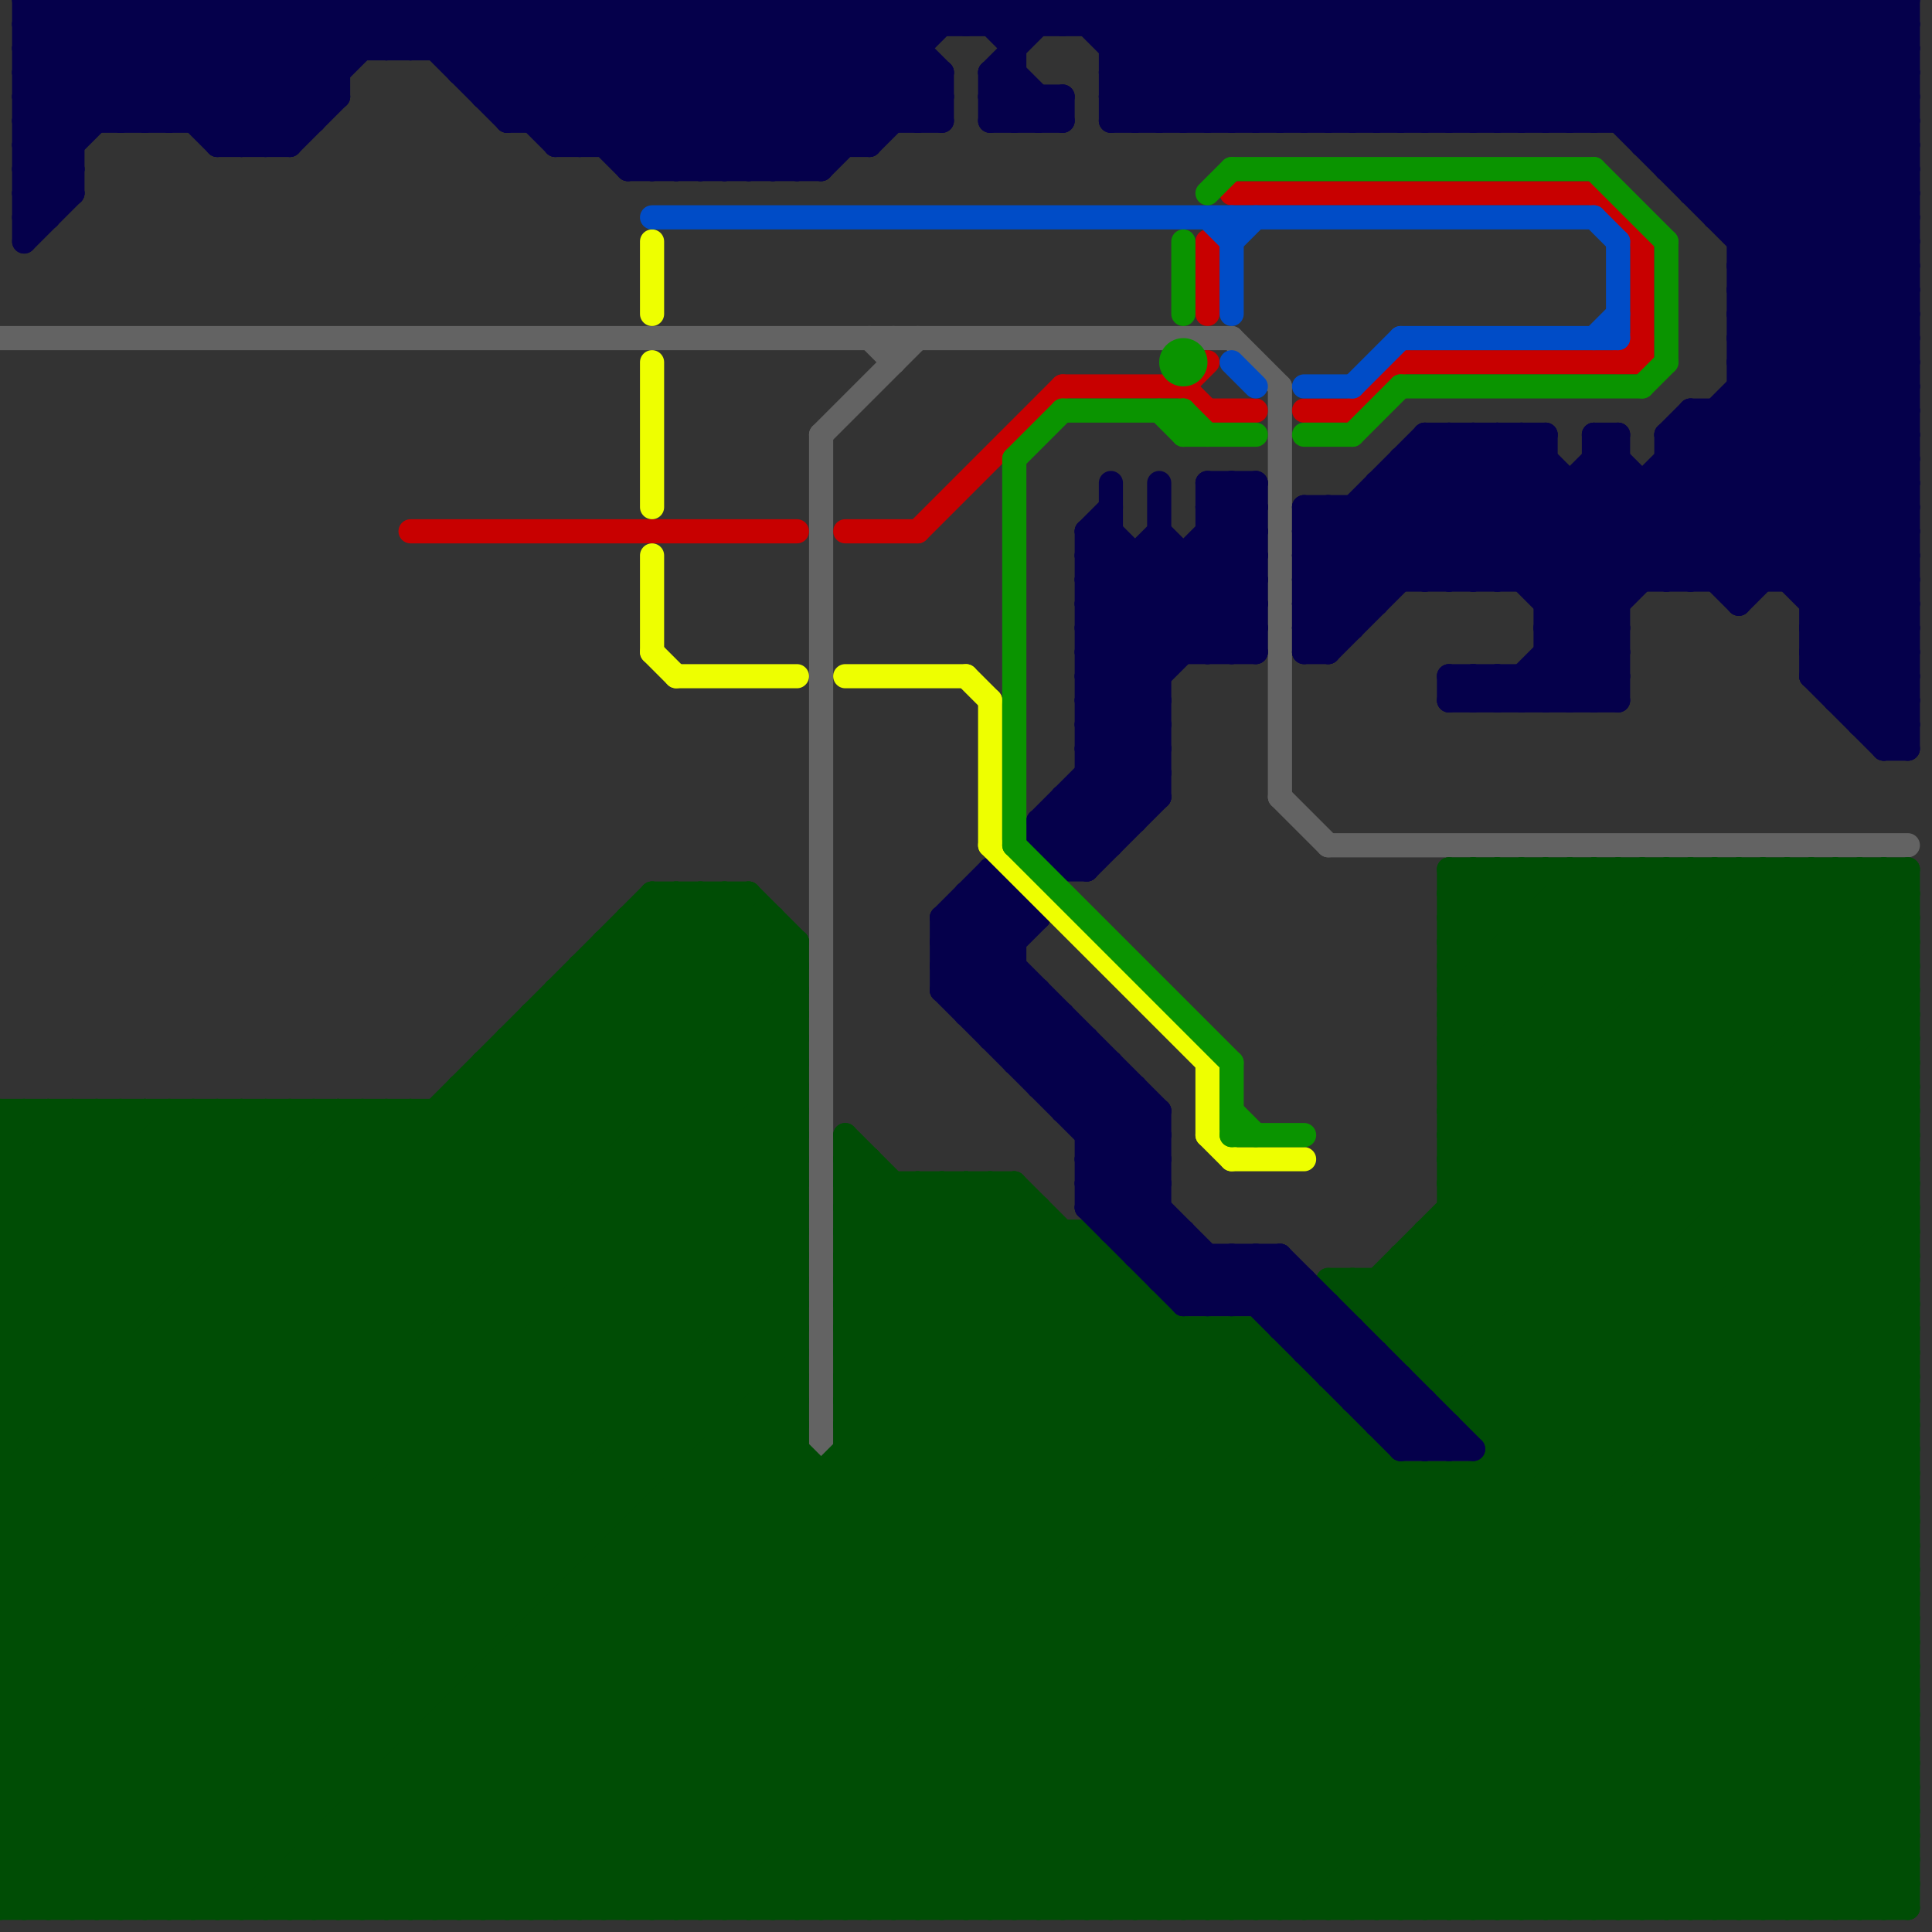 
<svg version="1.1" xmlns="http://www.w3.org/2000/svg" viewBox="0 0 80 80">
<rect x="0" y="0" width="80" height="80" fill="#333333" stroke="none"/>
<style>line { stroke-width: 1; fill: none; stroke-linecap: round; stroke-linejoin: round; } .c0 { stroke: #636363 } .c1 { stroke: #004d05 } .c2 { stroke: #05004b } .c3 { stroke: #c80000 } .c4 { stroke: #eeff00 } .c5 { stroke: #004cc7 } .c6 { stroke: #0a9400 }</style><line class="c0" x1="0" y1="14" x2="51" y2="14"/><line class="c0" x1="55" y1="35" x2="79" y2="35"/><line class="c0" x1="34" y1="18" x2="34" y2="60"/><line class="c0" x1="36" y1="14" x2="37" y2="15"/><line class="c0" x1="53" y1="33" x2="55" y2="35"/><line class="c0" x1="34" y1="18" x2="38" y2="14"/><line class="c0" x1="53" y1="16" x2="53" y2="33"/><line class="c0" x1="37" y1="14" x2="37" y2="15"/><line class="c0" x1="51" y1="14" x2="53" y2="16"/><line class="c1" x1="35" y1="59" x2="56" y2="59"/><line class="c1" x1="11" y1="79" x2="33" y2="57"/><line class="c1" x1="29" y1="37" x2="29" y2="79"/><line class="c1" x1="26" y1="38" x2="26" y2="79"/><line class="c1" x1="0" y1="46" x2="33" y2="79"/><line class="c1" x1="54" y1="79" x2="79" y2="54"/><line class="c1" x1="21" y1="43" x2="33" y2="55"/><line class="c1" x1="31" y1="37" x2="31" y2="79"/><line class="c1" x1="2" y1="46" x2="35" y2="79"/><line class="c1" x1="60" y1="43" x2="79" y2="43"/><line class="c1" x1="0" y1="54" x2="25" y2="79"/><line class="c1" x1="0" y1="73" x2="79" y2="73"/><line class="c1" x1="0" y1="77" x2="33" y2="44"/><line class="c1" x1="24" y1="40" x2="33" y2="40"/><line class="c1" x1="71" y1="36" x2="71" y2="79"/><line class="c1" x1="0" y1="79" x2="33" y2="46"/><line class="c1" x1="13" y1="79" x2="33" y2="59"/><line class="c1" x1="31" y1="37" x2="33" y2="39"/><line class="c1" x1="24" y1="40" x2="33" y2="49"/><line class="c1" x1="60" y1="45" x2="69" y2="36"/><line class="c1" x1="58" y1="52" x2="79" y2="52"/><line class="c1" x1="16" y1="46" x2="16" y2="79"/><line class="c1" x1="73" y1="36" x2="73" y2="79"/><line class="c1" x1="35" y1="53" x2="39" y2="49"/><line class="c1" x1="62" y1="36" x2="79" y2="53"/><line class="c1" x1="13" y1="46" x2="46" y2="79"/><line class="c1" x1="18" y1="46" x2="18" y2="79"/><line class="c1" x1="37" y1="79" x2="56" y2="60"/><line class="c1" x1="77" y1="36" x2="77" y2="79"/><line class="c1" x1="77" y1="79" x2="79" y2="77"/><line class="c1" x1="60" y1="40" x2="79" y2="59"/><line class="c1" x1="35" y1="49" x2="42" y2="49"/><line class="c1" x1="60" y1="42" x2="79" y2="61"/><line class="c1" x1="15" y1="79" x2="33" y2="61"/><line class="c1" x1="73" y1="36" x2="79" y2="42"/><line class="c1" x1="57" y1="79" x2="79" y2="57"/><line class="c1" x1="44" y1="79" x2="79" y2="44"/><line class="c1" x1="0" y1="70" x2="32" y2="38"/><line class="c1" x1="35" y1="48" x2="66" y2="79"/><line class="c1" x1="48" y1="79" x2="79" y2="48"/><line class="c1" x1="0" y1="64" x2="27" y2="37"/><line class="c1" x1="0" y1="57" x2="11" y2="46"/><line class="c1" x1="32" y1="38" x2="32" y2="79"/><line class="c1" x1="0" y1="62" x2="17" y2="79"/><line class="c1" x1="35" y1="56" x2="58" y2="79"/><line class="c1" x1="42" y1="49" x2="72" y2="79"/><line class="c1" x1="46" y1="79" x2="79" y2="46"/><line class="c1" x1="30" y1="79" x2="53" y2="56"/><line class="c1" x1="21" y1="79" x2="47" y2="53"/><line class="c1" x1="0" y1="65" x2="14" y2="79"/><line class="c1" x1="39" y1="49" x2="39" y2="79"/><line class="c1" x1="66" y1="36" x2="79" y2="49"/><line class="c1" x1="70" y1="36" x2="79" y2="45"/><line class="c1" x1="55" y1="53" x2="79" y2="77"/><line class="c1" x1="73" y1="79" x2="79" y2="73"/><line class="c1" x1="0" y1="73" x2="6" y2="79"/><line class="c1" x1="22" y1="42" x2="22" y2="79"/><line class="c1" x1="35" y1="59" x2="43" y2="51"/><line class="c1" x1="60" y1="41" x2="65" y2="36"/><line class="c1" x1="3" y1="46" x2="36" y2="79"/><line class="c1" x1="14" y1="79" x2="33" y2="60"/><line class="c1" x1="19" y1="45" x2="19" y2="79"/><line class="c1" x1="5" y1="46" x2="38" y2="79"/><line class="c1" x1="0" y1="50" x2="4" y2="46"/><line class="c1" x1="0" y1="46" x2="33" y2="46"/><line class="c1" x1="0" y1="61" x2="18" y2="79"/><line class="c1" x1="60" y1="40" x2="79" y2="40"/><line class="c1" x1="60" y1="42" x2="79" y2="42"/><line class="c1" x1="38" y1="79" x2="57" y2="60"/><line class="c1" x1="60" y1="43" x2="67" y2="36"/><line class="c1" x1="0" y1="78" x2="33" y2="45"/><line class="c1" x1="60" y1="61" x2="60" y2="79"/><line class="c1" x1="0" y1="68" x2="31" y2="37"/><line class="c1" x1="0" y1="61" x2="15" y2="46"/><line class="c1" x1="57" y1="55" x2="76" y2="36"/><line class="c1" x1="3" y1="79" x2="33" y2="49"/><line class="c1" x1="60" y1="49" x2="73" y2="36"/><line class="c1" x1="27" y1="37" x2="27" y2="79"/><line class="c1" x1="63" y1="79" x2="79" y2="63"/><line class="c1" x1="35" y1="55" x2="52" y2="55"/><line class="c1" x1="23" y1="41" x2="33" y2="51"/><line class="c1" x1="67" y1="36" x2="67" y2="79"/><line class="c1" x1="16" y1="46" x2="49" y2="79"/><line class="c1" x1="60" y1="41" x2="79" y2="60"/><line class="c1" x1="0" y1="64" x2="79" y2="64"/><line class="c1" x1="4" y1="79" x2="33" y2="50"/><line class="c1" x1="0" y1="63" x2="17" y2="46"/><line class="c1" x1="69" y1="36" x2="69" y2="79"/><line class="c1" x1="18" y1="46" x2="51" y2="79"/><line class="c1" x1="0" y1="50" x2="29" y2="79"/><line class="c1" x1="22" y1="42" x2="33" y2="42"/><line class="c1" x1="62" y1="36" x2="62" y2="79"/><line class="c1" x1="0" y1="71" x2="32" y2="39"/><line class="c1" x1="78" y1="79" x2="79" y2="78"/><line class="c1" x1="48" y1="54" x2="48" y2="79"/><line class="c1" x1="0" y1="53" x2="26" y2="79"/><line class="c1" x1="64" y1="36" x2="64" y2="79"/><line class="c1" x1="35" y1="57" x2="54" y2="57"/><line class="c1" x1="78" y1="36" x2="79" y2="37"/><line class="c1" x1="68" y1="79" x2="79" y2="68"/><line class="c1" x1="15" y1="46" x2="15" y2="79"/><line class="c1" x1="0" y1="73" x2="33" y2="40"/><line class="c1" x1="62" y1="59" x2="79" y2="42"/><line class="c1" x1="0" y1="56" x2="23" y2="79"/><line class="c1" x1="59" y1="51" x2="79" y2="71"/><line class="c1" x1="67" y1="36" x2="79" y2="48"/><line class="c1" x1="0" y1="49" x2="3" y2="46"/><line class="c1" x1="66" y1="79" x2="79" y2="66"/><line class="c1" x1="57" y1="53" x2="79" y2="75"/><line class="c1" x1="35" y1="58" x2="43" y2="50"/><line class="c1" x1="55" y1="53" x2="79" y2="53"/><line class="c1" x1="35" y1="60" x2="57" y2="60"/><line class="c1" x1="60" y1="50" x2="79" y2="69"/><line class="c1" x1="6" y1="46" x2="6" y2="79"/><line class="c1" x1="20" y1="44" x2="20" y2="79"/><line class="c1" x1="0" y1="52" x2="27" y2="79"/><line class="c1" x1="57" y1="60" x2="57" y2="79"/><line class="c1" x1="23" y1="41" x2="33" y2="41"/><line class="c1" x1="60" y1="41" x2="79" y2="41"/><line class="c1" x1="58" y1="53" x2="79" y2="74"/><line class="c1" x1="47" y1="79" x2="79" y2="47"/><line class="c1" x1="27" y1="38" x2="33" y2="44"/><line class="c1" x1="20" y1="79" x2="46" y2="53"/><line class="c1" x1="60" y1="47" x2="71" y2="36"/><line class="c1" x1="6" y1="79" x2="33" y2="52"/><line class="c1" x1="19" y1="46" x2="52" y2="79"/><line class="c1" x1="60" y1="49" x2="79" y2="68"/><line class="c1" x1="71" y1="36" x2="79" y2="44"/><line class="c1" x1="60" y1="51" x2="79" y2="70"/><line class="c1" x1="30" y1="37" x2="33" y2="40"/><line class="c1" x1="0" y1="61" x2="79" y2="61"/><line class="c1" x1="0" y1="53" x2="7" y2="46"/><line class="c1" x1="35" y1="55" x2="59" y2="79"/><line class="c1" x1="56" y1="54" x2="79" y2="54"/><line class="c1" x1="61" y1="36" x2="79" y2="54"/><line class="c1" x1="35" y1="55" x2="41" y2="49"/><line class="c1" x1="0" y1="67" x2="30" y2="37"/><line class="c1" x1="0" y1="47" x2="33" y2="47"/><line class="c1" x1="51" y1="55" x2="75" y2="79"/><line class="c1" x1="35" y1="53" x2="47" y2="53"/><line class="c1" x1="60" y1="50" x2="79" y2="50"/><line class="c1" x1="35" y1="50" x2="43" y2="50"/><line class="c1" x1="31" y1="79" x2="53" y2="57"/><line class="c1" x1="34" y1="61" x2="34" y2="79"/><line class="c1" x1="72" y1="79" x2="79" y2="72"/><line class="c1" x1="42" y1="49" x2="42" y2="79"/><line class="c1" x1="0" y1="59" x2="13" y2="46"/><line class="c1" x1="22" y1="43" x2="33" y2="54"/><line class="c1" x1="20" y1="44" x2="33" y2="44"/><line class="c1" x1="52" y1="79" x2="79" y2="52"/><line class="c1" x1="0" y1="53" x2="33" y2="53"/><line class="c1" x1="0" y1="55" x2="33" y2="55"/><line class="c1" x1="60" y1="49" x2="79" y2="49"/><line class="c1" x1="0" y1="49" x2="30" y2="79"/><line class="c1" x1="62" y1="61" x2="79" y2="78"/><line class="c1" x1="12" y1="79" x2="33" y2="58"/><line class="c1" x1="25" y1="39" x2="33" y2="39"/><line class="c1" x1="0" y1="57" x2="22" y2="79"/><line class="c1" x1="6" y1="46" x2="39" y2="79"/><line class="c1" x1="35" y1="57" x2="42" y2="50"/><line class="c1" x1="59" y1="51" x2="79" y2="51"/><line class="c1" x1="60" y1="37" x2="61" y2="36"/><line class="c1" x1="35" y1="51" x2="37" y2="49"/><line class="c1" x1="0" y1="69" x2="79" y2="69"/><line class="c1" x1="0" y1="71" x2="79" y2="71"/><line class="c1" x1="0" y1="75" x2="33" y2="42"/><line class="c1" x1="0" y1="65" x2="28" y2="37"/><line class="c1" x1="79" y1="36" x2="79" y2="79"/><line class="c1" x1="0" y1="48" x2="31" y2="79"/><line class="c1" x1="32" y1="79" x2="54" y2="57"/><line class="c1" x1="9" y1="46" x2="9" y2="79"/><line class="c1" x1="65" y1="79" x2="79" y2="65"/><line class="c1" x1="40" y1="79" x2="58" y2="61"/><line class="c1" x1="55" y1="58" x2="55" y2="79"/><line class="c1" x1="17" y1="79" x2="45" y2="51"/><line class="c1" x1="56" y1="53" x2="79" y2="76"/><line class="c1" x1="11" y1="46" x2="11" y2="79"/><line class="c1" x1="25" y1="79" x2="49" y2="55"/><line class="c1" x1="1" y1="46" x2="34" y2="79"/><line class="c1" x1="75" y1="79" x2="79" y2="75"/><line class="c1" x1="45" y1="79" x2="79" y2="45"/><line class="c1" x1="72" y1="36" x2="72" y2="79"/><line class="c1" x1="56" y1="54" x2="74" y2="36"/><line class="c1" x1="37" y1="49" x2="37" y2="79"/><line class="c1" x1="76" y1="79" x2="79" y2="76"/><line class="c1" x1="23" y1="41" x2="23" y2="79"/><line class="c1" x1="0" y1="52" x2="33" y2="52"/><line class="c1" x1="39" y1="49" x2="69" y2="79"/><line class="c1" x1="35" y1="59" x2="55" y2="79"/><line class="c1" x1="0" y1="54" x2="33" y2="54"/><line class="c1" x1="0" y1="63" x2="79" y2="63"/><line class="c1" x1="28" y1="79" x2="52" y2="55"/><line class="c1" x1="0" y1="51" x2="5" y2="46"/><line class="c1" x1="77" y1="36" x2="79" y2="38"/><line class="c1" x1="0" y1="76" x2="3" y2="79"/><line class="c1" x1="35" y1="56" x2="42" y2="49"/><line class="c1" x1="17" y1="46" x2="17" y2="79"/><line class="c1" x1="61" y1="79" x2="79" y2="61"/><line class="c1" x1="25" y1="40" x2="33" y2="48"/><line class="c1" x1="51" y1="55" x2="51" y2="79"/><line class="c1" x1="33" y1="79" x2="54" y2="58"/><line class="c1" x1="0" y1="74" x2="33" y2="41"/><line class="c1" x1="0" y1="62" x2="79" y2="62"/><line class="c1" x1="0" y1="76" x2="33" y2="43"/><line class="c1" x1="58" y1="52" x2="79" y2="73"/><line class="c1" x1="24" y1="40" x2="24" y2="79"/><line class="c1" x1="63" y1="36" x2="79" y2="52"/><line class="c1" x1="12" y1="46" x2="12" y2="79"/><line class="c1" x1="50" y1="79" x2="79" y2="50"/><line class="c1" x1="34" y1="79" x2="55" y2="58"/><line class="c1" x1="21" y1="43" x2="21" y2="79"/><line class="c1" x1="14" y1="46" x2="14" y2="79"/><line class="c1" x1="57" y1="54" x2="75" y2="36"/><line class="c1" x1="50" y1="55" x2="74" y2="79"/><line class="c1" x1="60" y1="37" x2="79" y2="56"/><line class="c1" x1="60" y1="39" x2="79" y2="58"/><line class="c1" x1="51" y1="79" x2="79" y2="51"/><line class="c1" x1="52" y1="55" x2="76" y2="79"/><line class="c1" x1="9" y1="46" x2="42" y2="79"/><line class="c1" x1="0" y1="55" x2="9" y2="46"/><line class="c1" x1="1" y1="79" x2="33" y2="47"/><line class="c1" x1="40" y1="49" x2="40" y2="79"/><line class="c1" x1="11" y1="46" x2="44" y2="79"/><line class="c1" x1="0" y1="47" x2="1" y2="46"/><line class="c1" x1="58" y1="61" x2="58" y2="79"/><line class="c1" x1="69" y1="79" x2="79" y2="69"/><line class="c1" x1="43" y1="50" x2="43" y2="79"/><line class="c1" x1="35" y1="47" x2="67" y2="79"/><line class="c1" x1="0" y1="77" x2="79" y2="77"/><line class="c1" x1="28" y1="37" x2="33" y2="42"/><line class="c1" x1="0" y1="79" x2="79" y2="79"/><line class="c1" x1="40" y1="49" x2="70" y2="79"/><line class="c1" x1="35" y1="50" x2="64" y2="79"/><line class="c1" x1="76" y1="36" x2="79" y2="39"/><line class="c1" x1="44" y1="51" x2="44" y2="79"/><line class="c1" x1="58" y1="79" x2="79" y2="58"/><line class="c1" x1="8" y1="46" x2="8" y2="79"/><line class="c1" x1="0" y1="56" x2="10" y2="46"/><line class="c1" x1="18" y1="79" x2="45" y2="52"/><line class="c1" x1="60" y1="46" x2="70" y2="36"/><line class="c1" x1="35" y1="58" x2="56" y2="79"/><line class="c1" x1="62" y1="60" x2="79" y2="60"/><line class="c1" x1="61" y1="36" x2="61" y2="59"/><line class="c1" x1="35" y1="54" x2="40" y2="49"/><line class="c1" x1="59" y1="61" x2="77" y2="79"/><line class="c1" x1="21" y1="43" x2="33" y2="43"/><line class="c1" x1="75" y1="36" x2="75" y2="79"/><line class="c1" x1="20" y1="45" x2="33" y2="58"/><line class="c1" x1="59" y1="52" x2="79" y2="72"/><line class="c1" x1="75" y1="36" x2="79" y2="40"/><line class="c1" x1="60" y1="57" x2="79" y2="38"/><line class="c1" x1="60" y1="37" x2="79" y2="37"/><line class="c1" x1="61" y1="61" x2="79" y2="79"/><line class="c1" x1="60" y1="39" x2="79" y2="39"/><line class="c1" x1="1" y1="46" x2="1" y2="79"/><line class="c1" x1="70" y1="36" x2="70" y2="79"/><line class="c1" x1="17" y1="46" x2="50" y2="79"/><line class="c1" x1="49" y1="55" x2="49" y2="79"/><line class="c1" x1="61" y1="59" x2="79" y2="41"/><line class="c1" x1="60" y1="39" x2="63" y2="36"/><line class="c1" x1="60" y1="45" x2="79" y2="64"/><line class="c1" x1="60" y1="47" x2="79" y2="66"/><line class="c1" x1="7" y1="79" x2="33" y2="53"/><line class="c1" x1="12" y1="46" x2="45" y2="79"/><line class="c1" x1="0" y1="72" x2="7" y2="79"/><line class="c1" x1="60" y1="58" x2="79" y2="58"/><line class="c1" x1="29" y1="37" x2="33" y2="41"/><line class="c1" x1="50" y1="55" x2="50" y2="79"/><line class="c1" x1="58" y1="52" x2="58" y2="56"/><line class="c1" x1="65" y1="36" x2="65" y2="79"/><line class="c1" x1="14" y1="46" x2="47" y2="79"/><line class="c1" x1="0" y1="75" x2="4" y2="79"/><line class="c1" x1="56" y1="53" x2="56" y2="54"/><line class="c1" x1="0" y1="52" x2="6" y2="46"/><line class="c1" x1="10" y1="46" x2="10" y2="79"/><line class="c1" x1="57" y1="53" x2="57" y2="55"/><line class="c1" x1="45" y1="51" x2="45" y2="79"/><line class="c1" x1="60" y1="40" x2="64" y2="36"/><line class="c1" x1="72" y1="36" x2="79" y2="43"/><line class="c1" x1="0" y1="78" x2="79" y2="78"/><line class="c1" x1="0" y1="70" x2="79" y2="70"/><line class="c1" x1="0" y1="72" x2="79" y2="72"/><line class="c1" x1="60" y1="79" x2="79" y2="60"/><line class="c1" x1="10" y1="79" x2="33" y2="56"/><line class="c1" x1="35" y1="52" x2="38" y2="49"/><line class="c1" x1="7" y1="46" x2="40" y2="79"/><line class="c1" x1="0" y1="71" x2="8" y2="79"/><line class="c1" x1="35" y1="60" x2="54" y2="79"/><line class="c1" x1="70" y1="79" x2="79" y2="70"/><line class="c1" x1="0" y1="74" x2="5" y2="79"/><line class="c1" x1="59" y1="57" x2="79" y2="57"/><line class="c1" x1="78" y1="36" x2="78" y2="79"/><line class="c1" x1="0" y1="49" x2="33" y2="49"/><line class="c1" x1="8" y1="46" x2="41" y2="79"/><line class="c1" x1="0" y1="51" x2="33" y2="51"/><line class="c1" x1="35" y1="48" x2="36" y2="48"/><line class="c1" x1="60" y1="45" x2="79" y2="45"/><line class="c1" x1="60" y1="47" x2="79" y2="47"/><line class="c1" x1="20" y1="44" x2="33" y2="57"/><line class="c1" x1="60" y1="38" x2="62" y2="36"/><line class="c1" x1="0" y1="69" x2="31" y2="38"/><line class="c1" x1="60" y1="58" x2="79" y2="39"/><line class="c1" x1="58" y1="56" x2="79" y2="56"/><line class="c1" x1="46" y1="52" x2="46" y2="79"/><line class="c1" x1="52" y1="55" x2="52" y2="79"/><line class="c1" x1="35" y1="51" x2="63" y2="79"/><line class="c1" x1="22" y1="42" x2="33" y2="53"/><line class="c1" x1="60" y1="44" x2="68" y2="36"/><line class="c1" x1="35" y1="58" x2="55" y2="58"/><line class="c1" x1="61" y1="58" x2="79" y2="40"/><line class="c1" x1="0" y1="60" x2="19" y2="79"/><line class="c1" x1="15" y1="46" x2="48" y2="79"/><line class="c1" x1="35" y1="54" x2="60" y2="79"/><line class="c1" x1="0" y1="65" x2="79" y2="65"/><line class="c1" x1="60" y1="44" x2="79" y2="63"/><line class="c1" x1="60" y1="36" x2="79" y2="55"/><line class="c1" x1="0" y1="67" x2="79" y2="67"/><line class="c1" x1="60" y1="46" x2="79" y2="65"/><line class="c1" x1="60" y1="38" x2="79" y2="57"/><line class="c1" x1="27" y1="37" x2="31" y2="37"/><line class="c1" x1="54" y1="57" x2="54" y2="79"/><line class="c1" x1="0" y1="63" x2="16" y2="79"/><line class="c1" x1="0" y1="68" x2="11" y2="79"/><line class="c1" x1="0" y1="58" x2="12" y2="46"/><line class="c1" x1="35" y1="57" x2="57" y2="79"/><line class="c1" x1="66" y1="36" x2="66" y2="79"/><line class="c1" x1="27" y1="79" x2="51" y2="55"/><line class="c1" x1="56" y1="79" x2="79" y2="56"/><line class="c1" x1="35" y1="52" x2="46" y2="52"/><line class="c1" x1="68" y1="36" x2="68" y2="79"/><line class="c1" x1="0" y1="51" x2="28" y2="79"/><line class="c1" x1="25" y1="39" x2="33" y2="47"/><line class="c1" x1="74" y1="36" x2="79" y2="41"/><line class="c1" x1="4" y1="46" x2="4" y2="79"/><line class="c1" x1="59" y1="79" x2="79" y2="59"/><line class="c1" x1="0" y1="59" x2="20" y2="79"/><line class="c1" x1="26" y1="38" x2="33" y2="45"/><line class="c1" x1="10" y1="46" x2="43" y2="79"/><line class="c1" x1="58" y1="56" x2="78" y2="36"/><line class="c1" x1="19" y1="45" x2="33" y2="59"/><line class="c1" x1="35" y1="50" x2="36" y2="49"/><line class="c1" x1="36" y1="79" x2="56" y2="59"/><line class="c1" x1="60" y1="48" x2="79" y2="67"/><line class="c1" x1="64" y1="36" x2="79" y2="51"/><line class="c1" x1="39" y1="79" x2="57" y2="61"/><line class="c1" x1="68" y1="36" x2="79" y2="47"/><line class="c1" x1="29" y1="79" x2="52" y2="56"/><line class="c1" x1="0" y1="48" x2="33" y2="48"/><line class="c1" x1="0" y1="50" x2="33" y2="50"/><line class="c1" x1="60" y1="44" x2="79" y2="44"/><line class="c1" x1="0" y1="62" x2="16" y2="46"/><line class="c1" x1="60" y1="36" x2="79" y2="36"/><line class="c1" x1="60" y1="46" x2="79" y2="46"/><line class="c1" x1="60" y1="38" x2="79" y2="38"/><line class="c1" x1="64" y1="79" x2="79" y2="64"/><line class="c1" x1="19" y1="45" x2="33" y2="45"/><line class="c1" x1="60" y1="48" x2="72" y2="36"/><line class="c1" x1="62" y1="79" x2="79" y2="62"/><line class="c1" x1="49" y1="79" x2="79" y2="49"/><line class="c1" x1="60" y1="42" x2="66" y2="36"/><line class="c1" x1="36" y1="48" x2="36" y2="79"/><line class="c1" x1="74" y1="36" x2="74" y2="79"/><line class="c1" x1="53" y1="79" x2="79" y2="53"/><line class="c1" x1="60" y1="61" x2="78" y2="79"/><line class="c1" x1="25" y1="39" x2="25" y2="79"/><line class="c1" x1="35" y1="61" x2="53" y2="79"/><line class="c1" x1="35" y1="54" x2="48" y2="54"/><line class="c1" x1="8" y1="79" x2="33" y2="54"/><line class="c1" x1="76" y1="36" x2="76" y2="79"/><line class="c1" x1="35" y1="47" x2="35" y2="79"/><line class="c1" x1="0" y1="66" x2="79" y2="66"/><line class="c1" x1="0" y1="68" x2="79" y2="68"/><line class="c1" x1="33" y1="39" x2="33" y2="79"/><line class="c1" x1="0" y1="72" x2="33" y2="39"/><line class="c1" x1="0" y1="70" x2="9" y2="79"/><line class="c1" x1="41" y1="79" x2="59" y2="61"/><line class="c1" x1="0" y1="48" x2="2" y2="46"/><line class="c1" x1="59" y1="57" x2="79" y2="37"/><line class="c1" x1="0" y1="78" x2="1" y2="79"/><line class="c1" x1="35" y1="51" x2="45" y2="51"/><line class="c1" x1="22" y1="79" x2="47" y2="54"/><line class="c1" x1="60" y1="48" x2="79" y2="48"/><line class="c1" x1="13" y1="46" x2="13" y2="79"/><line class="c1" x1="57" y1="55" x2="79" y2="55"/><line class="c1" x1="7" y1="46" x2="7" y2="79"/><line class="c1" x1="0" y1="47" x2="32" y2="79"/><line class="c1" x1="38" y1="49" x2="38" y2="79"/><line class="c1" x1="67" y1="79" x2="79" y2="67"/><line class="c1" x1="56" y1="59" x2="56" y2="79"/><line class="c1" x1="26" y1="39" x2="33" y2="46"/><line class="c1" x1="59" y1="56" x2="79" y2="36"/><line class="c1" x1="2" y1="79" x2="33" y2="48"/><line class="c1" x1="35" y1="49" x2="36" y2="48"/><line class="c1" x1="0" y1="54" x2="8" y2="46"/><line class="c1" x1="59" y1="51" x2="59" y2="57"/><line class="c1" x1="0" y1="64" x2="15" y2="79"/><line class="c1" x1="35" y1="53" x2="61" y2="79"/><line class="c1" x1="65" y1="36" x2="79" y2="50"/><line class="c1" x1="4" y1="46" x2="37" y2="79"/><line class="c1" x1="60" y1="36" x2="60" y2="58"/><line class="c1" x1="0" y1="56" x2="33" y2="56"/><line class="c1" x1="0" y1="58" x2="33" y2="58"/><line class="c1" x1="0" y1="75" x2="79" y2="75"/><line class="c1" x1="38" y1="49" x2="68" y2="79"/><line class="c1" x1="0" y1="60" x2="33" y2="60"/><line class="c1" x1="0" y1="67" x2="12" y2="79"/><line class="c1" x1="0" y1="46" x2="0" y2="79"/><line class="c1" x1="2" y1="46" x2="2" y2="79"/><line class="c1" x1="59" y1="61" x2="59" y2="79"/><line class="c1" x1="0" y1="66" x2="29" y2="37"/><line class="c1" x1="45" y1="51" x2="73" y2="79"/><line class="c1" x1="26" y1="79" x2="50" y2="55"/><line class="c1" x1="53" y1="56" x2="53" y2="79"/><line class="c1" x1="9" y1="79" x2="33" y2="55"/><line class="c1" x1="0" y1="55" x2="24" y2="79"/><line class="c1" x1="35" y1="49" x2="65" y2="79"/><line class="c1" x1="55" y1="79" x2="79" y2="55"/><line class="c1" x1="19" y1="79" x2="46" y2="52"/><line class="c1" x1="58" y1="55" x2="77" y2="36"/><line class="c1" x1="0" y1="58" x2="21" y2="79"/><line class="c1" x1="5" y1="79" x2="33" y2="51"/><line class="c1" x1="35" y1="52" x2="62" y2="79"/><line class="c1" x1="61" y1="59" x2="79" y2="59"/><line class="c1" x1="24" y1="41" x2="33" y2="50"/><line class="c1" x1="28" y1="37" x2="28" y2="79"/><line class="c1" x1="23" y1="42" x2="33" y2="52"/><line class="c1" x1="47" y1="53" x2="47" y2="79"/><line class="c1" x1="0" y1="66" x2="13" y2="79"/><line class="c1" x1="74" y1="79" x2="79" y2="74"/><line class="c1" x1="69" y1="36" x2="79" y2="46"/><line class="c1" x1="42" y1="79" x2="60" y2="61"/><line class="c1" x1="30" y1="37" x2="30" y2="79"/><line class="c1" x1="43" y1="79" x2="79" y2="43"/><line class="c1" x1="26" y1="38" x2="32" y2="38"/><line class="c1" x1="0" y1="69" x2="10" y2="79"/><line class="c1" x1="35" y1="56" x2="53" y2="56"/><line class="c1" x1="71" y1="79" x2="79" y2="71"/><line class="c1" x1="63" y1="36" x2="63" y2="79"/><line class="c1" x1="24" y1="79" x2="48" y2="55"/><line class="c1" x1="60" y1="43" x2="79" y2="62"/><line class="c1" x1="23" y1="79" x2="48" y2="54"/><line class="c1" x1="41" y1="49" x2="41" y2="79"/><line class="c1" x1="16" y1="79" x2="44" y2="51"/><line class="c1" x1="0" y1="60" x2="14" y2="46"/><line class="c1" x1="27" y1="37" x2="33" y2="43"/><line class="c1" x1="61" y1="61" x2="61" y2="79"/><line class="c1" x1="41" y1="49" x2="71" y2="79"/><line class="c1" x1="21" y1="44" x2="33" y2="56"/><line class="c1" x1="3" y1="46" x2="3" y2="79"/><line class="c1" x1="0" y1="57" x2="33" y2="57"/><line class="c1" x1="0" y1="74" x2="79" y2="74"/><line class="c1" x1="0" y1="59" x2="33" y2="59"/><line class="c1" x1="0" y1="76" x2="79" y2="76"/><line class="c1" x1="5" y1="46" x2="5" y2="79"/><line class="c1" x1="35" y1="79" x2="55" y2="59"/><line class="c1" x1="0" y1="77" x2="2" y2="79"/><line class="c2" x1="52" y1="54" x2="53" y2="53"/><line class="c2" x1="39" y1="41" x2="43" y2="41"/><line class="c2" x1="1" y1="7" x2="3" y2="7"/><line class="c2" x1="59" y1="0" x2="64" y2="5"/><line class="c2" x1="40" y1="37" x2="42" y2="37"/><line class="c2" x1="26" y1="7" x2="33" y2="0"/><line class="c2" x1="77" y1="30" x2="79" y2="30"/><line class="c2" x1="75" y1="26" x2="79" y2="22"/><line class="c2" x1="70" y1="0" x2="79" y2="9"/><line class="c2" x1="55" y1="57" x2="58" y2="57"/><line class="c2" x1="75" y1="28" x2="79" y2="24"/><line class="c2" x1="1" y1="5" x2="13" y2="5"/><line class="c2" x1="45" y1="26" x2="48" y2="23"/><line class="c2" x1="75" y1="27" x2="79" y2="27"/><line class="c2" x1="61" y1="0" x2="66" y2="5"/><line class="c2" x1="57" y1="20" x2="61" y2="24"/><line class="c2" x1="46" y1="3" x2="48" y2="5"/><line class="c2" x1="49" y1="54" x2="55" y2="54"/><line class="c2" x1="48" y1="53" x2="54" y2="53"/><line class="c2" x1="69" y1="19" x2="79" y2="19"/><line class="c2" x1="68" y1="20" x2="68" y2="24"/><line class="c2" x1="65" y1="0" x2="65" y2="5"/><line class="c2" x1="33" y1="0" x2="33" y2="7"/><line class="c2" x1="54" y1="26" x2="62" y2="18"/><line class="c2" x1="25" y1="0" x2="25" y2="6"/><line class="c2" x1="42" y1="44" x2="46" y2="44"/><line class="c2" x1="42" y1="5" x2="43" y2="4"/><line class="c2" x1="45" y1="22" x2="46" y2="22"/><line class="c2" x1="58" y1="20" x2="62" y2="24"/><line class="c2" x1="54" y1="22" x2="79" y2="22"/><line class="c2" x1="61" y1="28" x2="61" y2="29"/><line class="c2" x1="45" y1="48" x2="51" y2="54"/><line class="c2" x1="44" y1="46" x2="46" y2="44"/><line class="c2" x1="60" y1="29" x2="61" y2="28"/><line class="c2" x1="21" y1="5" x2="26" y2="0"/><line class="c2" x1="35" y1="0" x2="39" y2="4"/><line class="c2" x1="47" y1="52" x2="48" y2="51"/><line class="c2" x1="45" y1="25" x2="48" y2="22"/><line class="c2" x1="63" y1="18" x2="69" y2="24"/><line class="c2" x1="42" y1="43" x2="43" y2="42"/><line class="c2" x1="75" y1="26" x2="79" y2="26"/><line class="c2" x1="45" y1="27" x2="52" y2="20"/><line class="c2" x1="75" y1="28" x2="79" y2="28"/><line class="c2" x1="50" y1="21" x2="52" y2="23"/><line class="c2" x1="37" y1="0" x2="37" y2="5"/><line class="c2" x1="54" y1="0" x2="59" y2="5"/><line class="c2" x1="72" y1="9" x2="79" y2="2"/><line class="c2" x1="23" y1="5" x2="28" y2="0"/><line class="c2" x1="72" y1="11" x2="79" y2="4"/><line class="c2" x1="45" y1="48" x2="48" y2="48"/><line class="c2" x1="58" y1="19" x2="64" y2="19"/><line class="c2" x1="34" y1="0" x2="39" y2="5"/><line class="c2" x1="48" y1="23" x2="52" y2="27"/><line class="c2" x1="38" y1="0" x2="39" y2="1"/><line class="c2" x1="70" y1="17" x2="79" y2="17"/><line class="c2" x1="70" y1="17" x2="79" y2="26"/><line class="c2" x1="49" y1="0" x2="54" y2="5"/><line class="c2" x1="39" y1="38" x2="48" y2="47"/><line class="c2" x1="24" y1="0" x2="31" y2="7"/><line class="c2" x1="28" y1="0" x2="28" y2="7"/><line class="c2" x1="39" y1="40" x2="48" y2="49"/><line class="c2" x1="46" y1="44" x2="46" y2="51"/><line class="c2" x1="66" y1="18" x2="72" y2="24"/><line class="c2" x1="50" y1="22" x2="52" y2="22"/><line class="c2" x1="43" y1="34" x2="45" y2="36"/><line class="c2" x1="26" y1="0" x2="33" y2="7"/><line class="c2" x1="30" y1="0" x2="30" y2="7"/><line class="c2" x1="48" y1="46" x2="48" y2="53"/><line class="c2" x1="72" y1="14" x2="79" y2="14"/><line class="c2" x1="41" y1="43" x2="43" y2="41"/><line class="c2" x1="54" y1="55" x2="55" y2="54"/><line class="c2" x1="72" y1="16" x2="79" y2="16"/><line class="c2" x1="50" y1="20" x2="50" y2="27"/><line class="c2" x1="19" y1="0" x2="26" y2="7"/><line class="c2" x1="54" y1="25" x2="57" y2="25"/><line class="c2" x1="61" y1="18" x2="67" y2="24"/><line class="c2" x1="75" y1="26" x2="79" y2="30"/><line class="c2" x1="45" y1="23" x2="52" y2="23"/><line class="c2" x1="72" y1="10" x2="79" y2="3"/><line class="c2" x1="45" y1="50" x2="49" y2="54"/><line class="c2" x1="27" y1="7" x2="34" y2="0"/><line class="c2" x1="45" y1="47" x2="48" y2="47"/><line class="c2" x1="45" y1="49" x2="48" y2="49"/><line class="c2" x1="43" y1="45" x2="45" y2="43"/><line class="c2" x1="10" y1="0" x2="14" y2="4"/><line class="c2" x1="54" y1="24" x2="79" y2="24"/><line class="c2" x1="40" y1="42" x2="42" y2="40"/><line class="c2" x1="45" y1="36" x2="48" y2="33"/><line class="c2" x1="45" y1="22" x2="46" y2="21"/><line class="c2" x1="54" y1="25" x2="61" y2="18"/><line class="c2" x1="55" y1="21" x2="58" y2="24"/><line class="c2" x1="35" y1="0" x2="35" y2="6"/><line class="c2" x1="45" y1="24" x2="46" y2="23"/><line class="c2" x1="75" y1="25" x2="79" y2="21"/><line class="c2" x1="10" y1="0" x2="10" y2="6"/><line class="c2" x1="62" y1="28" x2="62" y2="29"/><line class="c2" x1="41" y1="36" x2="41" y2="43"/><line class="c2" x1="45" y1="29" x2="48" y2="32"/><line class="c2" x1="72" y1="0" x2="79" y2="7"/><line class="c2" x1="45" y1="22" x2="50" y2="27"/><line class="c2" x1="48" y1="52" x2="49" y2="51"/><line class="c2" x1="54" y1="23" x2="79" y2="23"/><line class="c2" x1="9" y1="6" x2="15" y2="0"/><line class="c2" x1="59" y1="0" x2="59" y2="5"/><line class="c2" x1="22" y1="0" x2="22" y2="5"/><line class="c2" x1="54" y1="24" x2="56" y2="26"/><line class="c2" x1="57" y1="0" x2="62" y2="5"/><line class="c2" x1="17" y1="0" x2="23" y2="6"/><line class="c2" x1="11" y1="6" x2="17" y2="0"/><line class="c2" x1="60" y1="24" x2="64" y2="20"/><line class="c2" x1="47" y1="51" x2="48" y2="50"/><line class="c2" x1="75" y1="25" x2="79" y2="25"/><line class="c2" x1="29" y1="0" x2="29" y2="7"/><line class="c2" x1="58" y1="19" x2="67" y2="28"/><line class="c2" x1="45" y1="28" x2="52" y2="21"/><line class="c2" x1="41" y1="0" x2="42" y2="1"/><line class="c2" x1="61" y1="24" x2="67" y2="18"/><line class="c2" x1="38" y1="5" x2="39" y2="4"/><line class="c2" x1="57" y1="5" x2="62" y2="0"/><line class="c2" x1="64" y1="26" x2="67" y2="29"/><line class="c2" x1="44" y1="36" x2="48" y2="32"/><line class="c2" x1="58" y1="60" x2="59" y2="59"/><line class="c2" x1="27" y1="0" x2="34" y2="7"/><line class="c2" x1="31" y1="0" x2="31" y2="7"/><line class="c2" x1="46" y1="1" x2="47" y2="0"/><line class="c2" x1="56" y1="57" x2="57" y2="56"/><line class="c2" x1="23" y1="0" x2="23" y2="6"/><line class="c2" x1="77" y1="30" x2="79" y2="28"/><line class="c2" x1="43" y1="0" x2="44" y2="1"/><line class="c2" x1="1" y1="4" x2="5" y2="0"/><line class="c2" x1="60" y1="29" x2="67" y2="29"/><line class="c2" x1="25" y1="0" x2="32" y2="7"/><line class="c2" x1="70" y1="18" x2="79" y2="27"/><line class="c2" x1="55" y1="27" x2="64" y2="18"/><line class="c2" x1="19" y1="0" x2="19" y2="3"/><line class="c2" x1="76" y1="0" x2="79" y2="3"/><line class="c2" x1="32" y1="0" x2="32" y2="7"/><line class="c2" x1="45" y1="48" x2="47" y2="46"/><line class="c2" x1="57" y1="59" x2="58" y2="58"/><line class="c2" x1="41" y1="5" x2="42" y2="4"/><line class="c2" x1="71" y1="8" x2="79" y2="0"/><line class="c2" x1="72" y1="13" x2="79" y2="13"/><line class="c2" x1="72" y1="15" x2="79" y2="15"/><line class="c2" x1="54" y1="56" x2="55" y2="55"/><line class="c2" x1="69" y1="7" x2="79" y2="7"/><line class="c2" x1="1" y1="3" x2="3" y2="5"/><line class="c2" x1="63" y1="0" x2="79" y2="16"/><line class="c2" x1="36" y1="0" x2="36" y2="6"/><line class="c2" x1="50" y1="21" x2="51" y2="20"/><line class="c2" x1="20" y1="0" x2="27" y2="7"/><line class="c2" x1="56" y1="58" x2="57" y2="57"/><line class="c2" x1="77" y1="29" x2="79" y2="27"/><line class="c2" x1="75" y1="28" x2="78" y2="31"/><line class="c2" x1="39" y1="41" x2="42" y2="38"/><line class="c2" x1="60" y1="28" x2="67" y2="28"/><line class="c2" x1="18" y1="2" x2="20" y2="0"/><line class="c2" x1="22" y1="0" x2="29" y2="7"/><line class="c2" x1="46" y1="22" x2="51" y2="27"/><line class="c2" x1="45" y1="23" x2="46" y2="22"/><line class="c2" x1="68" y1="6" x2="79" y2="6"/><line class="c2" x1="61" y1="0" x2="61" y2="5"/><line class="c2" x1="72" y1="12" x2="79" y2="19"/><line class="c2" x1="54" y1="26" x2="56" y2="26"/><line class="c2" x1="48" y1="0" x2="48" y2="5"/><line class="c2" x1="47" y1="5" x2="52" y2="0"/><line class="c2" x1="45" y1="30" x2="48" y2="33"/><line class="c2" x1="58" y1="0" x2="63" y2="5"/><line class="c2" x1="70" y1="17" x2="70" y2="24"/><line class="c2" x1="25" y1="6" x2="31" y2="0"/><line class="c2" x1="46" y1="51" x2="49" y2="51"/><line class="c2" x1="48" y1="53" x2="49" y2="52"/><line class="c2" x1="56" y1="0" x2="56" y2="5"/><line class="c2" x1="48" y1="5" x2="53" y2="0"/><line class="c2" x1="60" y1="0" x2="65" y2="5"/><line class="c2" x1="43" y1="34" x2="47" y2="34"/><line class="c2" x1="66" y1="20" x2="70" y2="24"/><line class="c2" x1="54" y1="25" x2="55" y2="26"/><line class="c2" x1="58" y1="57" x2="58" y2="60"/><line class="c2" x1="63" y1="5" x2="68" y2="0"/><line class="c2" x1="64" y1="26" x2="79" y2="11"/><line class="c2" x1="59" y1="19" x2="67" y2="27"/><line class="c2" x1="54" y1="23" x2="56" y2="25"/><line class="c2" x1="75" y1="0" x2="75" y2="28"/><line class="c2" x1="1" y1="3" x2="4" y2="0"/><line class="c2" x1="51" y1="52" x2="51" y2="54"/><line class="c2" x1="76" y1="29" x2="79" y2="26"/><line class="c2" x1="60" y1="28" x2="60" y2="29"/><line class="c2" x1="70" y1="24" x2="79" y2="15"/><line class="c2" x1="48" y1="22" x2="52" y2="26"/><line class="c2" x1="66" y1="19" x2="67" y2="19"/><line class="c2" x1="43" y1="5" x2="44" y2="4"/><line class="c2" x1="46" y1="50" x2="48" y2="48"/><line class="c2" x1="34" y1="7" x2="38" y2="3"/><line class="c2" x1="58" y1="59" x2="59" y2="58"/><line class="c2" x1="45" y1="50" x2="48" y2="47"/><line class="c2" x1="40" y1="37" x2="40" y2="42"/><line class="c2" x1="7" y1="0" x2="12" y2="5"/><line class="c2" x1="1" y1="2" x2="3" y2="0"/><line class="c2" x1="49" y1="0" x2="49" y2="5"/><line class="c2" x1="53" y1="5" x2="58" y2="0"/><line class="c2" x1="45" y1="23" x2="49" y2="27"/><line class="c2" x1="59" y1="18" x2="59" y2="24"/><line class="c2" x1="22" y1="5" x2="27" y2="0"/><line class="c2" x1="77" y1="0" x2="79" y2="2"/><line class="c2" x1="45" y1="47" x2="47" y2="45"/><line class="c2" x1="57" y1="58" x2="58" y2="57"/><line class="c2" x1="8" y1="0" x2="13" y2="5"/><line class="c2" x1="20" y1="4" x2="24" y2="0"/><line class="c2" x1="41" y1="43" x2="45" y2="43"/><line class="c2" x1="41" y1="4" x2="42" y2="3"/><line class="c2" x1="64" y1="18" x2="64" y2="29"/><line class="c2" x1="71" y1="9" x2="79" y2="1"/><line class="c2" x1="69" y1="24" x2="79" y2="14"/><line class="c2" x1="12" y1="0" x2="14" y2="2"/><line class="c2" x1="43" y1="45" x2="47" y2="45"/><line class="c2" x1="55" y1="5" x2="60" y2="0"/><line class="c2" x1="63" y1="29" x2="79" y2="13"/><line class="c2" x1="14" y1="0" x2="16" y2="2"/><line class="c2" x1="40" y1="42" x2="44" y2="42"/><line class="c2" x1="54" y1="0" x2="54" y2="5"/><line class="c2" x1="41" y1="42" x2="42" y2="41"/><line class="c2" x1="47" y1="23" x2="47" y2="34"/><line class="c2" x1="4" y1="0" x2="4" y2="5"/><line class="c2" x1="64" y1="0" x2="64" y2="5"/><line class="c2" x1="71" y1="17" x2="71" y2="24"/><line class="c2" x1="1" y1="7" x2="8" y2="0"/><line class="c2" x1="55" y1="57" x2="56" y2="56"/><line class="c2" x1="72" y1="17" x2="79" y2="24"/><line class="c2" x1="72" y1="11" x2="79" y2="18"/><line class="c2" x1="53" y1="55" x2="56" y2="55"/><line class="c2" x1="1" y1="6" x2="7" y2="0"/><line class="c2" x1="59" y1="24" x2="64" y2="19"/><line class="c2" x1="66" y1="5" x2="71" y2="0"/><line class="c2" x1="45" y1="0" x2="45" y2="1"/><line class="c2" x1="68" y1="5" x2="73" y2="0"/><line class="c2" x1="64" y1="25" x2="79" y2="10"/><line class="c2" x1="73" y1="0" x2="73" y2="24"/><line class="c2" x1="39" y1="40" x2="42" y2="37"/><line class="c2" x1="37" y1="0" x2="38" y2="1"/><line class="c2" x1="67" y1="5" x2="72" y2="0"/><line class="c2" x1="5" y1="5" x2="10" y2="0"/><line class="c2" x1="52" y1="20" x2="52" y2="27"/><line class="c2" x1="75" y1="27" x2="79" y2="31"/><line class="c2" x1="42" y1="1" x2="43" y2="0"/><line class="c2" x1="44" y1="34" x2="45" y2="35"/><line class="c2" x1="44" y1="46" x2="48" y2="46"/><line class="c2" x1="49" y1="23" x2="49" y2="27"/><line class="c2" x1="41" y1="3" x2="43" y2="5"/><line class="c2" x1="44" y1="1" x2="45" y2="0"/><line class="c2" x1="48" y1="20" x2="48" y2="33"/><line class="c2" x1="42" y1="37" x2="42" y2="44"/><line class="c2" x1="62" y1="18" x2="62" y2="24"/><line class="c2" x1="55" y1="21" x2="55" y2="27"/><line class="c2" x1="60" y1="0" x2="60" y2="5"/><line class="c2" x1="74" y1="24" x2="79" y2="19"/><line class="c2" x1="51" y1="20" x2="52" y2="21"/><line class="c2" x1="32" y1="7" x2="39" y2="0"/><line class="c2" x1="60" y1="59" x2="60" y2="60"/><line class="c2" x1="43" y1="34" x2="43" y2="35"/><line class="c2" x1="43" y1="44" x2="44" y2="43"/><line class="c2" x1="40" y1="0" x2="42" y2="2"/><line class="c2" x1="15" y1="0" x2="17" y2="2"/><line class="c2" x1="63" y1="24" x2="67" y2="20"/><line class="c2" x1="69" y1="0" x2="69" y2="7"/><line class="c2" x1="46" y1="3" x2="49" y2="0"/><line class="c2" x1="57" y1="0" x2="57" y2="5"/><line class="c2" x1="1" y1="3" x2="14" y2="3"/><line class="c2" x1="64" y1="27" x2="67" y2="27"/><line class="c2" x1="76" y1="0" x2="76" y2="29"/><line class="c2" x1="7" y1="0" x2="7" y2="5"/><line class="c2" x1="44" y1="33" x2="46" y2="35"/><line class="c2" x1="54" y1="22" x2="57" y2="25"/><line class="c2" x1="50" y1="20" x2="52" y2="20"/><line class="c2" x1="70" y1="8" x2="78" y2="0"/><line class="c2" x1="75" y1="24" x2="79" y2="20"/><line class="c2" x1="44" y1="36" x2="45" y2="36"/><line class="c2" x1="42" y1="44" x2="44" y2="42"/><line class="c2" x1="58" y1="0" x2="58" y2="5"/><line class="c2" x1="39" y1="41" x2="58" y2="60"/><line class="c2" x1="40" y1="41" x2="43" y2="38"/><line class="c2" x1="65" y1="29" x2="67" y2="27"/><line class="c2" x1="64" y1="0" x2="79" y2="15"/><line class="c2" x1="55" y1="56" x2="56" y2="55"/><line class="c2" x1="78" y1="0" x2="79" y2="1"/><line class="c2" x1="61" y1="28" x2="62" y2="29"/><line class="c2" x1="62" y1="24" x2="67" y2="19"/><line class="c2" x1="1" y1="10" x2="3" y2="8"/><line class="c2" x1="66" y1="29" x2="67" y2="28"/><line class="c2" x1="45" y1="28" x2="48" y2="28"/><line class="c2" x1="54" y1="53" x2="54" y2="56"/><line class="c2" x1="77" y1="0" x2="77" y2="30"/><line class="c2" x1="6" y1="5" x2="11" y2="0"/><line class="c2" x1="1" y1="6" x2="3" y2="6"/><line class="c2" x1="14" y1="0" x2="14" y2="4"/><line class="c2" x1="72" y1="25" x2="79" y2="18"/><line class="c2" x1="45" y1="27" x2="48" y2="30"/><line class="c2" x1="45" y1="1" x2="46" y2="0"/><line class="c2" x1="71" y1="0" x2="71" y2="9"/><line class="c2" x1="43" y1="4" x2="43" y2="5"/><line class="c2" x1="1" y1="8" x2="2" y2="9"/><line class="c2" x1="78" y1="0" x2="78" y2="31"/><line class="c2" x1="50" y1="54" x2="52" y2="52"/><line class="c2" x1="16" y1="0" x2="16" y2="2"/><line class="c2" x1="57" y1="20" x2="57" y2="25"/><line class="c2" x1="39" y1="40" x2="42" y2="40"/><line class="c2" x1="54" y1="21" x2="79" y2="21"/><line class="c2" x1="47" y1="45" x2="47" y2="52"/><line class="c2" x1="42" y1="3" x2="44" y2="5"/><line class="c2" x1="13" y1="0" x2="13" y2="5"/><line class="c2" x1="68" y1="0" x2="79" y2="11"/><line class="c2" x1="18" y1="0" x2="18" y2="2"/><line class="c2" x1="45" y1="33" x2="46" y2="34"/><line class="c2" x1="49" y1="51" x2="49" y2="54"/><line class="c2" x1="33" y1="7" x2="40" y2="0"/><line class="c2" x1="1" y1="5" x2="6" y2="0"/><line class="c2" x1="44" y1="0" x2="49" y2="5"/><line class="c2" x1="31" y1="0" x2="36" y2="5"/><line class="c2" x1="8" y1="0" x2="8" y2="5"/><line class="c2" x1="4" y1="0" x2="10" y2="6"/><line class="c2" x1="65" y1="5" x2="70" y2="0"/><line class="c2" x1="40" y1="38" x2="48" y2="46"/><line class="c2" x1="72" y1="0" x2="72" y2="25"/><line class="c2" x1="65" y1="0" x2="79" y2="14"/><line class="c2" x1="54" y1="24" x2="60" y2="18"/><line class="c2" x1="40" y1="1" x2="41" y2="0"/><line class="c2" x1="45" y1="0" x2="50" y2="5"/><line class="c2" x1="32" y1="0" x2="37" y2="5"/><line class="c2" x1="41" y1="3" x2="42" y2="3"/><line class="c2" x1="62" y1="18" x2="68" y2="24"/><line class="c2" x1="1" y1="4" x2="14" y2="4"/><line class="c2" x1="59" y1="18" x2="64" y2="18"/><line class="c2" x1="60" y1="18" x2="60" y2="24"/><line class="c2" x1="40" y1="37" x2="42" y2="39"/><line class="c2" x1="62" y1="28" x2="63" y2="29"/><line class="c2" x1="58" y1="60" x2="61" y2="60"/><line class="c2" x1="50" y1="21" x2="52" y2="21"/><line class="c2" x1="10" y1="6" x2="16" y2="0"/><line class="c2" x1="26" y1="0" x2="26" y2="7"/><line class="c2" x1="45" y1="27" x2="52" y2="27"/><line class="c2" x1="41" y1="1" x2="42" y2="0"/><line class="c2" x1="20" y1="0" x2="20" y2="4"/><line class="c2" x1="64" y1="27" x2="66" y2="29"/><line class="c2" x1="56" y1="21" x2="59" y2="24"/><line class="c2" x1="72" y1="11" x2="79" y2="11"/><line class="c2" x1="64" y1="28" x2="65" y2="29"/><line class="c2" x1="68" y1="6" x2="74" y2="0"/><line class="c2" x1="11" y1="0" x2="14" y2="3"/><line class="c2" x1="57" y1="59" x2="60" y2="59"/><line class="c2" x1="52" y1="52" x2="60" y2="60"/><line class="c2" x1="1" y1="9" x2="3" y2="7"/><line class="c2" x1="50" y1="0" x2="55" y2="5"/><line class="c2" x1="64" y1="24" x2="79" y2="9"/><line class="c2" x1="69" y1="0" x2="79" y2="10"/><line class="c2" x1="72" y1="14" x2="79" y2="21"/><line class="c2" x1="72" y1="16" x2="79" y2="23"/><line class="c2" x1="63" y1="28" x2="63" y2="29"/><line class="c2" x1="72" y1="10" x2="79" y2="10"/><line class="c2" x1="45" y1="26" x2="48" y2="29"/><line class="c2" x1="45" y1="28" x2="48" y2="31"/><line class="c2" x1="1" y1="1" x2="2" y2="0"/><line class="c2" x1="52" y1="0" x2="57" y2="5"/><line class="c2" x1="1" y1="7" x2="2" y2="8"/><line class="c2" x1="45" y1="22" x2="45" y2="36"/><line class="c2" x1="1" y1="2" x2="4" y2="5"/><line class="c2" x1="44" y1="33" x2="44" y2="36"/><line class="c2" x1="57" y1="20" x2="79" y2="20"/><line class="c2" x1="50" y1="22" x2="52" y2="24"/><line class="c2" x1="51" y1="20" x2="51" y2="27"/><line class="c2" x1="47" y1="0" x2="52" y2="5"/><line class="c2" x1="24" y1="0" x2="24" y2="6"/><line class="c2" x1="72" y1="14" x2="79" y2="7"/><line class="c2" x1="65" y1="20" x2="65" y2="29"/><line class="c2" x1="55" y1="0" x2="60" y2="5"/><line class="c2" x1="19" y1="3" x2="22" y2="0"/><line class="c2" x1="39" y1="38" x2="41" y2="36"/><line class="c2" x1="28" y1="0" x2="34" y2="6"/><line class="c2" x1="45" y1="25" x2="48" y2="28"/><line class="c2" x1="54" y1="22" x2="55" y2="21"/><line class="c2" x1="69" y1="20" x2="73" y2="24"/><line class="c2" x1="69" y1="7" x2="76" y2="0"/><line class="c2" x1="27" y1="0" x2="27" y2="7"/><line class="c2" x1="44" y1="35" x2="48" y2="31"/><line class="c2" x1="39" y1="0" x2="40" y2="1"/><line class="c2" x1="73" y1="0" x2="79" y2="6"/><line class="c2" x1="26" y1="6" x2="32" y2="0"/><line class="c2" x1="69" y1="19" x2="79" y2="29"/><line class="c2" x1="41" y1="37" x2="42" y2="38"/><line class="c2" x1="46" y1="5" x2="51" y2="0"/><line class="c2" x1="62" y1="0" x2="79" y2="17"/><line class="c2" x1="23" y1="0" x2="30" y2="7"/><line class="c2" x1="53" y1="52" x2="61" y2="60"/><line class="c2" x1="45" y1="26" x2="52" y2="26"/><line class="c2" x1="36" y1="6" x2="39" y2="3"/><line class="c2" x1="2" y1="0" x2="7" y2="5"/><line class="c2" x1="43" y1="35" x2="44" y2="36"/><line class="c2" x1="39" y1="39" x2="42" y2="39"/><line class="c2" x1="45" y1="29" x2="52" y2="22"/><line class="c2" x1="46" y1="2" x2="79" y2="2"/><line class="c2" x1="78" y1="31" x2="79" y2="31"/><line class="c2" x1="53" y1="0" x2="58" y2="5"/><line class="c2" x1="46" y1="4" x2="79" y2="4"/><line class="c2" x1="44" y1="0" x2="44" y2="1"/><line class="c2" x1="43" y1="35" x2="48" y2="30"/><line class="c2" x1="45" y1="49" x2="48" y2="46"/><line class="c2" x1="44" y1="33" x2="48" y2="33"/><line class="c2" x1="41" y1="4" x2="44" y2="4"/><line class="c2" x1="69" y1="18" x2="79" y2="28"/><line class="c2" x1="3" y1="0" x2="9" y2="6"/><line class="c2" x1="1" y1="9" x2="2" y2="9"/><line class="c2" x1="24" y1="6" x2="30" y2="0"/><line class="c2" x1="60" y1="28" x2="61" y2="29"/><line class="c2" x1="72" y1="13" x2="79" y2="20"/><line class="c2" x1="72" y1="15" x2="79" y2="22"/><line class="c2" x1="45" y1="25" x2="52" y2="25"/><line class="c2" x1="45" y1="29" x2="48" y2="29"/><line class="c2" x1="45" y1="31" x2="48" y2="31"/><line class="c2" x1="1" y1="2" x2="38" y2="2"/><line class="c2" x1="42" y1="0" x2="42" y2="5"/><line class="c2" x1="59" y1="60" x2="60" y2="59"/><line class="c2" x1="41" y1="3" x2="41" y2="5"/><line class="c2" x1="30" y1="0" x2="36" y2="6"/><line class="c2" x1="46" y1="0" x2="51" y2="5"/><line class="c2" x1="66" y1="0" x2="79" y2="13"/><line class="c2" x1="66" y1="19" x2="72" y2="25"/><line class="c2" x1="43" y1="34" x2="48" y2="29"/><line class="c2" x1="45" y1="46" x2="46" y2="45"/><line class="c2" x1="50" y1="0" x2="50" y2="5"/><line class="c2" x1="20" y1="3" x2="23" y2="0"/><line class="c2" x1="23" y1="6" x2="29" y2="0"/><line class="c2" x1="29" y1="0" x2="35" y2="6"/><line class="c2" x1="48" y1="0" x2="53" y2="5"/><line class="c2" x1="71" y1="9" x2="79" y2="9"/><line class="c2" x1="76" y1="29" x2="79" y2="29"/><line class="c2" x1="59" y1="5" x2="64" y2="0"/><line class="c2" x1="50" y1="52" x2="50" y2="54"/><line class="c2" x1="50" y1="23" x2="52" y2="25"/><line class="c2" x1="1" y1="8" x2="9" y2="0"/><line class="c2" x1="45" y1="31" x2="52" y2="24"/><line class="c2" x1="59" y1="18" x2="67" y2="26"/><line class="c2" x1="1" y1="1" x2="5" y2="5"/><line class="c2" x1="72" y1="13" x2="79" y2="6"/><line class="c2" x1="61" y1="5" x2="66" y2="0"/><line class="c2" x1="15" y1="0" x2="15" y2="2"/><line class="c2" x1="44" y1="45" x2="45" y2="44"/><line class="c2" x1="45" y1="50" x2="48" y2="50"/><line class="c2" x1="52" y1="52" x2="52" y2="54"/><line class="c2" x1="72" y1="15" x2="79" y2="8"/><line class="c2" x1="56" y1="0" x2="61" y2="5"/><line class="c2" x1="44" y1="42" x2="44" y2="46"/><line class="c2" x1="59" y1="58" x2="59" y2="60"/><line class="c2" x1="39" y1="39" x2="41" y2="37"/><line class="c2" x1="53" y1="52" x2="53" y2="55"/><line class="c2" x1="54" y1="5" x2="59" y2="0"/><line class="c2" x1="51" y1="54" x2="53" y2="52"/><line class="c2" x1="66" y1="18" x2="67" y2="18"/><line class="c2" x1="34" y1="0" x2="34" y2="7"/><line class="c2" x1="70" y1="7" x2="77" y2="0"/><line class="c2" x1="64" y1="26" x2="67" y2="26"/><line class="c2" x1="62" y1="5" x2="67" y2="0"/><line class="c2" x1="74" y1="0" x2="79" y2="5"/><line class="c2" x1="56" y1="5" x2="61" y2="0"/><line class="c2" x1="55" y1="54" x2="55" y2="57"/><line class="c2" x1="78" y1="31" x2="79" y2="30"/><line class="c2" x1="54" y1="27" x2="63" y2="18"/><line class="c2" x1="47" y1="0" x2="47" y2="5"/><line class="c2" x1="69" y1="18" x2="79" y2="18"/><line class="c2" x1="72" y1="12" x2="79" y2="12"/><line class="c2" x1="18" y1="0" x2="24" y2="6"/><line class="c2" x1="21" y1="4" x2="25" y2="0"/><line class="c2" x1="5" y1="0" x2="11" y2="6"/><line class="c2" x1="38" y1="0" x2="38" y2="5"/><line class="c2" x1="51" y1="27" x2="52" y2="26"/><line class="c2" x1="9" y1="5" x2="14" y2="0"/><line class="c2" x1="64" y1="25" x2="67" y2="25"/><line class="c2" x1="6" y1="0" x2="12" y2="6"/><line class="c2" x1="63" y1="0" x2="63" y2="5"/><line class="c2" x1="1" y1="0" x2="79" y2="0"/><line class="c2" x1="21" y1="5" x2="39" y2="5"/><line class="c2" x1="54" y1="27" x2="55" y2="27"/><line class="c2" x1="46" y1="2" x2="48" y2="0"/><line class="c2" x1="49" y1="5" x2="54" y2="0"/><line class="c2" x1="67" y1="0" x2="79" y2="12"/><line class="c2" x1="53" y1="54" x2="54" y2="53"/><line class="c2" x1="72" y1="24" x2="79" y2="17"/><line class="c2" x1="12" y1="6" x2="14" y2="4"/><line class="c2" x1="52" y1="0" x2="52" y2="5"/><line class="c2" x1="16" y1="0" x2="21" y2="5"/><line class="c2" x1="63" y1="18" x2="63" y2="24"/><line class="c2" x1="51" y1="52" x2="59" y2="60"/><line class="c2" x1="50" y1="5" x2="55" y2="0"/><line class="c2" x1="20" y1="4" x2="39" y2="4"/><line class="c2" x1="50" y1="27" x2="52" y2="25"/><line class="c2" x1="68" y1="0" x2="68" y2="6"/><line class="c2" x1="40" y1="0" x2="40" y2="1"/><line class="c2" x1="45" y1="30" x2="48" y2="30"/><line class="c2" x1="66" y1="0" x2="66" y2="5"/><line class="c2" x1="39" y1="39" x2="48" y2="48"/><line class="c2" x1="45" y1="32" x2="48" y2="32"/><line class="c2" x1="13" y1="0" x2="15" y2="2"/><line class="c2" x1="53" y1="0" x2="53" y2="5"/><line class="c2" x1="74" y1="0" x2="74" y2="24"/><line class="c2" x1="54" y1="26" x2="55" y2="27"/><line class="c2" x1="51" y1="0" x2="56" y2="5"/><line class="c2" x1="46" y1="4" x2="47" y2="5"/><line class="c2" x1="43" y1="35" x2="46" y2="35"/><line class="c2" x1="56" y1="55" x2="56" y2="58"/><line class="c2" x1="41" y1="0" x2="41" y2="1"/><line class="c2" x1="58" y1="19" x2="58" y2="24"/><line class="c2" x1="23" y1="6" x2="36" y2="6"/><line class="c2" x1="64" y1="5" x2="69" y2="0"/><line class="c2" x1="51" y1="5" x2="56" y2="0"/><line class="c2" x1="16" y1="2" x2="18" y2="0"/><line class="c2" x1="45" y1="30" x2="52" y2="23"/><line class="c2" x1="54" y1="23" x2="59" y2="18"/><line class="c2" x1="41" y1="4" x2="42" y2="5"/><line class="c2" x1="45" y1="43" x2="45" y2="50"/><line class="c2" x1="47" y1="52" x2="53" y2="52"/><line class="c2" x1="71" y1="0" x2="79" y2="8"/><line class="c2" x1="2" y1="0" x2="2" y2="9"/><line class="c2" x1="75" y1="0" x2="79" y2="4"/><line class="c2" x1="41" y1="3" x2="44" y2="0"/><line class="c2" x1="46" y1="0" x2="46" y2="5"/><line class="c2" x1="64" y1="29" x2="67" y2="26"/><line class="c2" x1="39" y1="3" x2="39" y2="5"/><line class="c2" x1="66" y1="18" x2="66" y2="29"/><line class="c2" x1="43" y1="41" x2="43" y2="45"/><line class="c2" x1="78" y1="30" x2="79" y2="29"/><line class="c2" x1="70" y1="0" x2="70" y2="8"/><line class="c2" x1="41" y1="36" x2="43" y2="38"/><line class="c2" x1="45" y1="31" x2="47" y2="33"/><line class="c2" x1="70" y1="8" x2="79" y2="8"/><line class="c2" x1="36" y1="0" x2="39" y2="3"/><line class="c2" x1="9" y1="0" x2="13" y2="4"/><line class="c2" x1="28" y1="7" x2="35" y2="0"/><line class="c2" x1="58" y1="5" x2="63" y2="0"/><line class="c2" x1="49" y1="53" x2="50" y2="52"/><line class="c2" x1="52" y1="5" x2="57" y2="0"/><line class="c2" x1="41" y1="5" x2="44" y2="5"/><line class="c2" x1="54" y1="21" x2="57" y2="24"/><line class="c2" x1="45" y1="49" x2="50" y2="54"/><line class="c2" x1="1" y1="0" x2="6" y2="5"/><line class="c2" x1="60" y1="5" x2="65" y2="0"/><line class="c2" x1="54" y1="56" x2="57" y2="56"/><line class="c2" x1="55" y1="0" x2="55" y2="5"/><line class="c2" x1="1" y1="1" x2="79" y2="1"/><line class="c2" x1="9" y1="0" x2="9" y2="6"/><line class="c2" x1="67" y1="0" x2="67" y2="5"/><line class="c2" x1="5" y1="0" x2="5" y2="5"/><line class="c2" x1="39" y1="38" x2="39" y2="41"/><line class="c2" x1="54" y1="21" x2="54" y2="27"/><line class="c2" x1="71" y1="17" x2="79" y2="25"/><line class="c2" x1="61" y1="29" x2="62" y2="28"/><line class="c2" x1="56" y1="58" x2="59" y2="58"/><line class="c2" x1="11" y1="0" x2="11" y2="6"/><line class="c2" x1="76" y1="28" x2="79" y2="25"/><line class="c2" x1="43" y1="0" x2="43" y2="1"/><line class="c2" x1="56" y1="21" x2="56" y2="26"/><line class="c2" x1="39" y1="38" x2="43" y2="38"/><line class="c2" x1="46" y1="20" x2="46" y2="35"/><line class="c2" x1="26" y1="7" x2="34" y2="7"/><line class="c2" x1="61" y1="18" x2="61" y2="24"/><line class="c2" x1="57" y1="21" x2="60" y2="24"/><line class="c2" x1="69" y1="18" x2="70" y2="17"/><line class="c2" x1="17" y1="2" x2="19" y2="0"/><line class="c2" x1="21" y1="0" x2="21" y2="5"/><line class="c2" x1="7" y1="5" x2="12" y2="0"/><line class="c2" x1="1" y1="8" x2="3" y2="8"/><line class="c2" x1="79" y1="0" x2="79" y2="31"/><line class="c2" x1="19" y1="2" x2="21" y2="0"/><line class="c2" x1="17" y1="0" x2="17" y2="2"/><line class="c2" x1="45" y1="24" x2="48" y2="27"/><line class="c2" x1="9" y1="6" x2="12" y2="6"/><line class="c2" x1="62" y1="0" x2="62" y2="5"/><line class="c2" x1="67" y1="18" x2="67" y2="29"/><line class="c2" x1="57" y1="56" x2="57" y2="59"/><line class="c2" x1="42" y1="0" x2="43" y2="1"/><line class="c2" x1="46" y1="3" x2="79" y2="3"/><line class="c2" x1="46" y1="5" x2="79" y2="5"/><line class="c2" x1="46" y1="4" x2="50" y2="0"/><line class="c2" x1="51" y1="0" x2="51" y2="5"/><line class="c2" x1="1" y1="5" x2="3" y2="7"/><line class="c2" x1="50" y1="20" x2="52" y2="22"/><line class="c2" x1="30" y1="7" x2="37" y2="0"/><line class="c2" x1="72" y1="12" x2="79" y2="5"/><line class="c2" x1="29" y1="7" x2="36" y2="0"/><line class="c2" x1="71" y1="24" x2="79" y2="16"/><line class="c2" x1="39" y1="0" x2="39" y2="1"/><line class="c2" x1="31" y1="7" x2="38" y2="0"/><line class="c2" x1="62" y1="29" x2="79" y2="12"/><line class="c2" x1="45" y1="32" x2="47" y2="34"/><line class="c2" x1="6" y1="0" x2="6" y2="5"/><line class="c2" x1="75" y1="27" x2="79" y2="23"/><line class="c2" x1="21" y1="0" x2="28" y2="7"/><line class="c2" x1="12" y1="0" x2="12" y2="6"/><line class="c2" x1="1" y1="0" x2="1" y2="10"/><line class="c2" x1="69" y1="18" x2="69" y2="24"/><line class="c2" x1="69" y1="6" x2="75" y2="0"/><line class="c2" x1="1" y1="4" x2="3" y2="6"/><line class="c2" x1="33" y1="0" x2="38" y2="5"/><line class="c2" x1="1" y1="6" x2="3" y2="8"/><line class="c2" x1="53" y1="55" x2="54" y2="54"/><line class="c2" x1="63" y1="28" x2="64" y2="29"/><line class="c2" x1="45" y1="24" x2="52" y2="24"/><line class="c2" x1="49" y1="54" x2="51" y2="52"/><line class="c2" x1="3" y1="0" x2="3" y2="8"/><line class="c2" x1="8" y1="5" x2="13" y2="0"/><line class="c2" x1="60" y1="18" x2="67" y2="25"/><line class="c2" x1="46" y1="51" x2="48" y2="49"/><line class="c2" x1="44" y1="4" x2="44" y2="5"/><line class="c2" x1="19" y1="3" x2="39" y2="3"/><line class="c3" x1="54" y1="17" x2="56" y2="17"/><line class="c3" x1="35" y1="22" x2="38" y2="22"/><line class="c3" x1="44" y1="16" x2="49" y2="16"/><line class="c3" x1="68" y1="10" x2="68" y2="15"/><line class="c3" x1="67" y1="15" x2="68" y2="14"/><line class="c3" x1="51" y1="8" x2="66" y2="8"/><line class="c3" x1="49" y1="16" x2="50" y2="15"/><line class="c3" x1="38" y1="22" x2="44" y2="16"/><line class="c3" x1="66" y1="8" x2="68" y2="10"/><line class="c3" x1="50" y1="10" x2="50" y2="13"/><line class="c3" x1="58" y1="15" x2="68" y2="15"/><line class="c3" x1="56" y1="17" x2="58" y2="15"/><line class="c3" x1="49" y1="16" x2="50" y2="17"/><line class="c3" x1="50" y1="17" x2="52" y2="17"/><line class="c3" x1="17" y1="22" x2="33" y2="22"/><line class="c4" x1="27" y1="10" x2="27" y2="13"/><line class="c4" x1="28" y1="28" x2="33" y2="28"/><line class="c4" x1="50" y1="44" x2="50" y2="47"/><line class="c4" x1="27" y1="15" x2="27" y2="21"/><line class="c4" x1="41" y1="29" x2="41" y2="35"/><line class="c4" x1="35" y1="28" x2="40" y2="28"/><line class="c4" x1="41" y1="35" x2="50" y2="44"/><line class="c4" x1="50" y1="47" x2="51" y2="48"/><line class="c4" x1="51" y1="48" x2="54" y2="48"/><line class="c4" x1="27" y1="23" x2="27" y2="27"/><line class="c4" x1="27" y1="27" x2="28" y2="28"/><line class="c4" x1="40" y1="28" x2="41" y2="29"/><line class="c5" x1="66" y1="9" x2="67" y2="10"/><line class="c5" x1="56" y1="16" x2="58" y2="14"/><line class="c5" x1="51" y1="15" x2="52" y2="16"/><line class="c5" x1="51" y1="9" x2="51" y2="13"/><line class="c5" x1="27" y1="9" x2="66" y2="9"/><line class="c5" x1="67" y1="10" x2="67" y2="14"/><line class="c5" x1="66" y1="14" x2="67" y2="13"/><line class="c5" x1="50" y1="9" x2="51" y2="10"/><line class="c5" x1="51" y1="10" x2="52" y2="9"/><line class="c5" x1="58" y1="14" x2="67" y2="14"/><line class="c5" x1="54" y1="16" x2="56" y2="16"/><line class="c6" x1="68" y1="16" x2="69" y2="15"/><line class="c6" x1="51" y1="44" x2="51" y2="47"/><line class="c6" x1="51" y1="47" x2="54" y2="47"/><line class="c6" x1="49" y1="17" x2="50" y2="18"/><line class="c6" x1="42" y1="35" x2="51" y2="44"/><line class="c6" x1="42" y1="19" x2="42" y2="35"/><line class="c6" x1="51" y1="7" x2="66" y2="7"/><line class="c6" x1="49" y1="18" x2="52" y2="18"/><line class="c6" x1="66" y1="7" x2="69" y2="10"/><line class="c6" x1="51" y1="46" x2="52" y2="47"/><line class="c6" x1="42" y1="19" x2="44" y2="17"/><line class="c6" x1="48" y1="17" x2="49" y2="18"/><line class="c6" x1="50" y1="8" x2="51" y2="7"/><line class="c6" x1="44" y1="17" x2="49" y2="17"/><line class="c6" x1="49" y1="17" x2="49" y2="18"/><line class="c6" x1="58" y1="16" x2="68" y2="16"/><line class="c6" x1="49" y1="10" x2="49" y2="13"/><line class="c6" x1="54" y1="18" x2="56" y2="18"/><line class="c6" x1="56" y1="18" x2="58" y2="16"/><line class="c6" x1="69" y1="10" x2="69" y2="15"/><circle cx="49" cy="15" r="1" fill="#0a9400" />


</svg>

